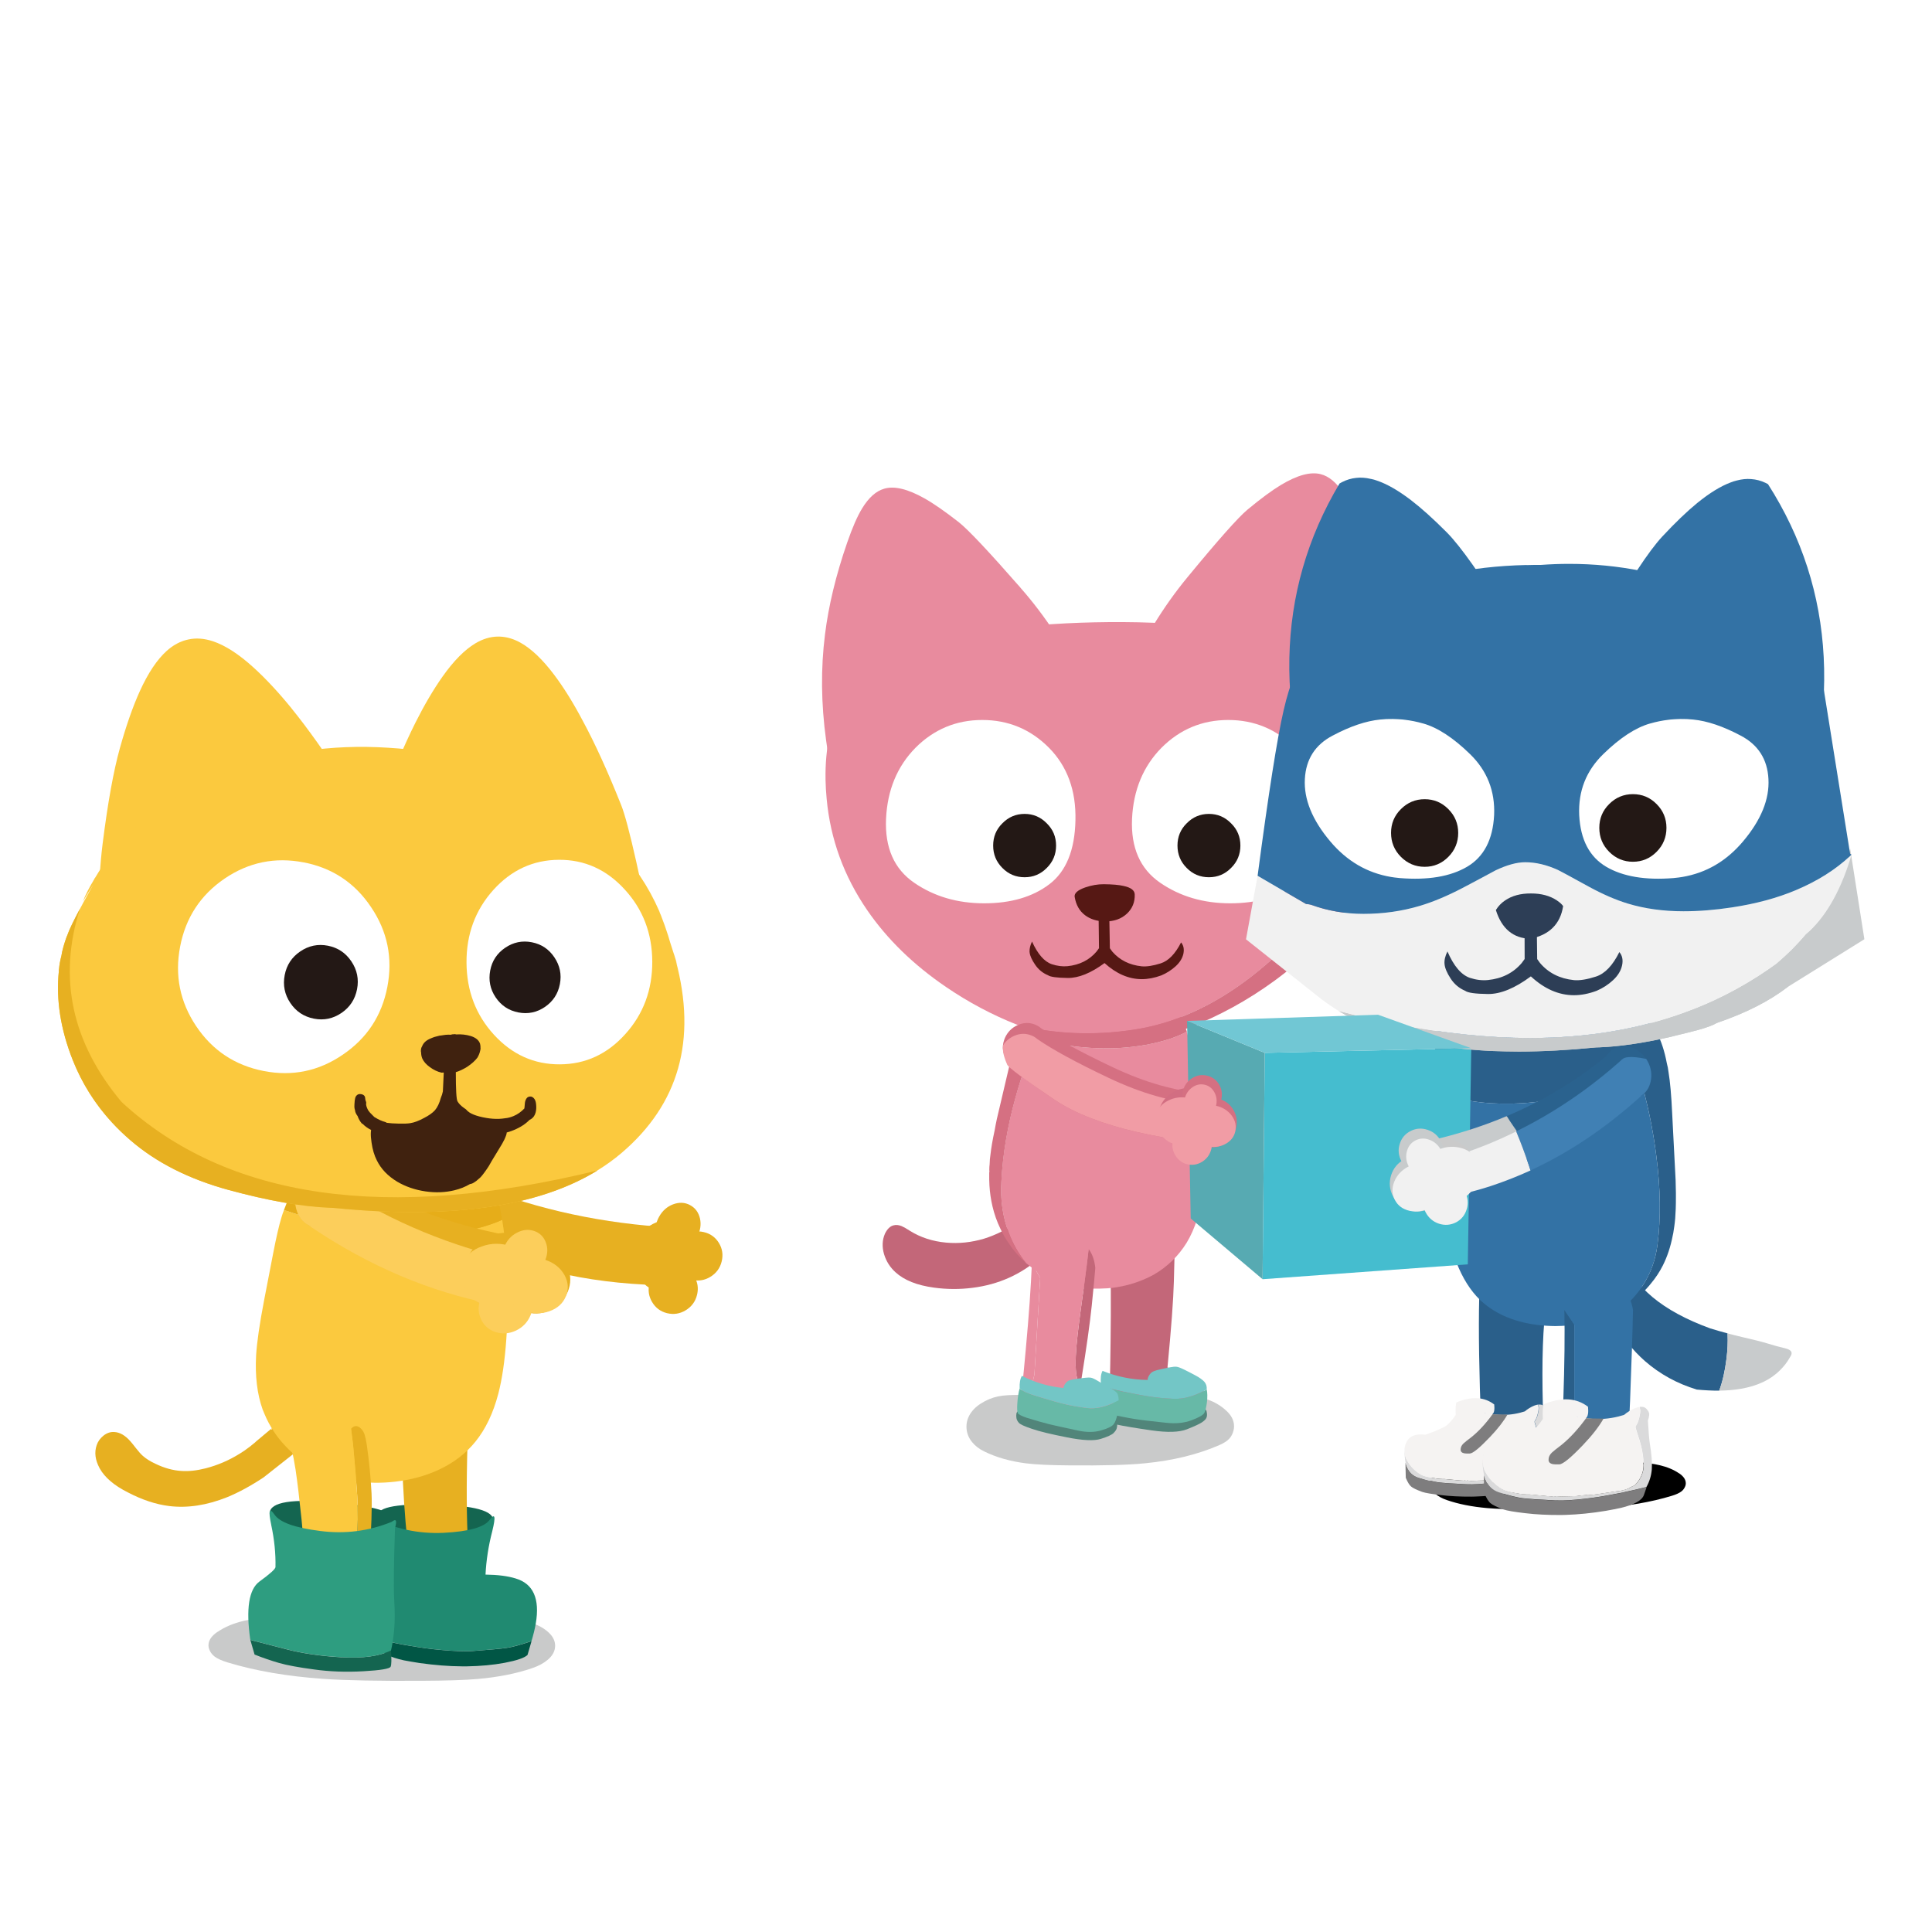 <svg fill="none" height="200" viewBox="0 0 200 200" width="200" xmlns="http://www.w3.org/2000/svg" xmlns:xlink="http://www.w3.org/1999/xlink"><clipPath id="a"><path d="m6 49h187v125h-187z"/></clipPath><path d="m0 0h200v200h-200z" fill="#fff"/><g clip-path="url(#a)"><path d="m127.015 146.099c.443.43.685.891.724 1.384.027.263-.008.53-.104.794-.085.248-.208.461-.37.643-.223.248-.573.473-1.054.682-2.221.965-4.777 1.593-7.672 1.876-1.762.178-4.376.248-7.836.217-1.971-.012-3.465-.082-4.477-.209-1.651-.21-3.102-.62-4.353-1.241-.512-.251-.928-.569-1.24-.957-.396-.48-.588-1.019-.585-1.619.004-.512.162-.985.466-1.423.25-.36.578-.67.982-.926.585-.38 1.197-.635 1.836-.767.304-.062.65-.105 1.039-.124.192-.012.543-.023 1.047-.027 1.905-.012 4.769-.109 8.595-.283 3.41-.093 6.27-.008 8.579.256.947.112 1.717.267 2.306.465.835.279 1.54.697 2.113 1.259z" fill="#c9caca"/><path d="m118.366 126.34v.007c-1.932.066-3.083 1.055-3.46 2.969.092 2.573.112 5.751.061 9.529-.015 1.503-.046 3.104-.084 4.805v.085.171c.027 1.015.1 1.84.231 2.476.131.624.739.961 1.82 1.019 1.086.058 2.452.097 4.111.109 1.648.007 2.675-.287 3.091-.88.104-.136.189-.291.258-.469.173-.422.254-.926.246-1.511 0-.175-.015-.353-.034-.535-.108-1.089-.732-1.79-1.871-2.1-.435-.117-1.059-.268-1.878-.45.392-4.053.612-7.025.662-8.917.046-1.883.073-2.871.077-2.964-.355-2.286-1.428-3.402-3.226-3.348z" fill="#c36779"/><path d="m113.982 145.824c.069-.039.2-.078.401-.116.519.228 1.089.406 1.709.538.746.155 1.851.31 3.314.461.873.086 1.782.035 2.725-.147.947-.182 1.605-.36 1.986-.531.377-.178.62-.201.72-.077.054.058.088.178.104.364.023.182 0 .345-.066.48-.058.132-.212.283-.462.45-.242.163-.762.403-1.555.717-.789.306-2.005.345-3.649.108-1.643-.236-2.871-.441-3.679-.616-.809-.178-1.294-.314-1.452-.411-.15-.104-.246-.24-.288-.403-.043-.162-.054-.337-.035-.519.046-.135.123-.236.227-.294z" fill="#51857a"/><path d="m116.303 144.069c1.332.275 2.321.453 2.972.538.643.093 1.401.155 2.267.198 1.039.031 2.167-.291 3.379-.969.074.345.081.783.024 1.302-.066.515-.151.887-.262 1.108-.112.229-.551.485-1.324.775-.774.291-1.655.376-2.645.264-.997-.105-1.674-.182-2.036-.225-.824-.097-1.609-.221-2.355-.372-.732-.143-1.19-.24-1.378-.283-.589-.151-.916-.287-.99-.411-.088-.162-.13-.534-.127-1.116 0-.608.05-1.135.15-1.577.224.237 1.001.492 2.329.775z" fill="#67b9a7"/><path d="m118.967 142.363c.119-.197.273-.333.462-.41.185-.078.45-.155.797-.225.338-.074.642-.136.908-.186.266-.051.481-.074.647-.058.161.011.431.116.816.302.385.19.777.391 1.177.608.405.217.705.434.901.648.189.22.273.484.243.794-1.213.678-2.341 1.004-3.38.969-.866-.039-1.624-.105-2.267-.198-.65-.085-1.64-.263-2.971-.539-1.332-.282-2.106-.538-2.329-.775-.062-.608-.008-1.069.165-1.383 1.49.608 3.049.922 4.673.942-.015-.132.035-.295.158-.489z" fill="#73c6c6"/><path d="m93.37 126.944c.181.074.458.233.835.477 1.089.678 2.333 1.085 3.73 1.213 1.324.12 2.637-.02 3.946-.411 1.212-.38 2.39-.969 3.537-1.767.843-.597 1.64-1.29 2.394-2.073l1.763.879c.396.198.639.403.731.609.112.267.054.628-.177 1.073-.589 1.171-1.378 2.221-2.375 3.147-.97.903-2.07 1.627-3.294 2.178-1.182.531-2.448.879-3.803 1.046-1.301.167-2.622.163-3.961-.019-1.763-.237-3.095-.768-3.999-1.597-.562-.511-.955-1.131-1.178-1.86-.223-.767-.193-1.476.092-2.131.242-.492.539-.779.889-.861.262-.073.55-.042.874.093z" fill="#c36779"/><path d="m107.235 107.612c-.851 1.957-1.555 3.956-2.113 6.002-.828 2.945-1.317 5.832-1.463 8.657-.123 1.918.135 3.709.778 5.375.419 1.116 1.008 2.147 1.77 3.096.358.303.739.593 1.151.872 1.097.725 2.321 1.233 3.664 1.523.693.14 1.405.225 2.133.264.496.007 1.016-.008 1.555-.039.096-.019.196-.027.3-.023 1.609-.19 3.079-.651 4.419-1.38 1.424-.829 2.559-1.934 3.41-3.305.881-1.454 1.451-3.271 1.709-5.441.123-1.104.169-2.368.139-3.786 0-.171-.004-.345-.016-.523-.015-.454-.034-.919-.065-1.395-.027-.38-.046-.737-.066-1.066-.034-.244-.057-.477-.061-.697-.093-.872-.185-1.698-.277-2.477-.308-2.263-.755-4.417-1.344-6.463-.485.252-1.058.496-1.724.728-1.586.519-3.345.837-5.281.957-2.629.144-5.5-.147-8.618-.875z" fill="#e88b9e"/><path d="m109.44 101.562c-1.332.361-2.236.919-2.717 1.671-.501.74-.909 1.701-1.224 2.89-.331 1.202-.574 2.194-.735 2.973-.162.732-.27 1.205-.32 1.422l-.939 3.995c-.231.915-.412 1.756-.543 2.519-.212.969-.354 1.802-.431 2.503-.05.314-.077.644-.085.992-.023.175-.034.365-.034.57 0 .062 0 .139.011.232-.019.031-.027.074-.019.136v.643c0 .206.008.411.023.609.046.748.15 1.468.312 2.154.185.802.462 1.581.827 2.337.239.523.528 1.027.867 1.511.242.365.511.713.804 1.054.296.337.624.663.978.973-.762-.949-1.355-1.98-1.771-3.096-.643-1.667-.901-3.457-.777-5.375.146-2.825.635-5.712 1.462-8.657.558-2.046 1.263-4.046 2.113-6.003 3.118.729 5.993 1.023 8.618.876 1.937-.12 3.696-.438 5.281-.957.666-.233 1.244-.477 1.725-.729-.258-.813-.535-1.596-.832-2.348-.481-1.17-.931-1.996-1.343-2.48-.381-.453-1.324-.767-2.825-.934-1.063-.128-2.21-.174-3.441-.132-.62.012-1.201.047-1.744.105-.127.008-.25.019-.369.031-1.082.101-2.037.271-2.86.512z" fill="#d57082"/><path d="m105.657 60.858c-3.299-3.771-5.439-6.041-6.417-6.812-1.436-1.12-2.614-1.938-3.541-2.457-1.728-.973-3.118-1.306-4.161-1-.855.244-1.621.93-2.302 2.058-.493.806-1.001 1.98-1.536 3.522-1.166 3.368-1.932 6.545-2.298 9.521-.443 3.515-.404 7.154.112 10.916.181 1.341.412 2.716.689 4.123.781 1.531 2.556 2.379 5.316 2.542 2.76.155 5.05.108 6.863-.147 1.817-.248 3.714-.608 5.696-1.085 1.975-.488 4.107-1.589 6.398-3.294 2.282-1.72 3.279-3.658 2.987-5.809-1.575-3.003-2.98-5.445-4.211-7.328-1.117-1.709-2.318-3.294-3.603-4.751z" fill="#e88b9e"/><path d="m122.912 59.773c3.187-3.871 5.258-6.204 6.212-7.002 1.401-1.163 2.556-2.015 3.465-2.561 1.701-1.023 3.075-1.399 4.13-1.124.862.217 1.647.88 2.363 1.988.516.791 1.062 1.949 1.64 3.476 1.262 3.333 2.124 6.483 2.582 9.448.547 3.499.62 7.138.212 10.912-.142 1.349-.331 2.728-.57 4.143-.735 1.554-2.482 2.453-5.238 2.701-2.756.24-5.042.26-6.867.062-1.824-.194-3.734-.496-5.727-.914-1.986-.43-4.153-1.465-6.49-3.1-2.332-1.651-3.387-3.557-3.16-5.716 1.486-3.05 2.814-5.534 3.992-7.452 1.066-1.74 2.217-3.36 3.456-4.859z" fill="#e88b9e"/><path d="m143.432 76.339c-.763-4.216-2.953-7.061-6.563-8.529-5.474-2.228-12.321-3.368-20.547-3.41-8.233-.046-15.484.783-21.755 2.492-3.206.876-5.589 2.631-7.148 5.266-1.37 2.302-2.021 5.162-1.959 8.579.012.628.05 1.283.116 1.961.385 4.158 1.778 7.994 4.188 11.509 2.071 3.015 4.796 5.669 8.179 7.971 2.313 1.578 4.761 2.88 7.344 3.903 3.857.976 7.879 1.151 12.067.519 4.192-.632 8.249-2.461 12.163-5.491 3.922-3.027 7.186-6.766 9.796-11.215 2.617-4.453 3.992-8.967 4.119-13.547z" fill="#e88b9e"/><path d="m143.501 83.682c.135-1.124.219-2.186.242-3.185.027-1.507-.077-2.895-.311-4.158-.131 4.58-1.502 9.099-4.119 13.547-2.61 4.449-5.874 8.188-9.796 11.215-3.914 3.03-7.971 4.859-12.163 5.491-4.184.632-8.206.457-12.067-.519.651.259 1.309.503 1.979.724 2.986 1 5.561 1.473 7.721 1.423 1.039-.024 2.14-.155 3.302-.392 1.478-.298 3.056-.775 4.735-1.422 3.16-1.221 6.143-2.856 8.941-4.902 3.118-2.286 5.647-4.848 7.594-7.677 2.214-3.216 3.53-6.599 3.946-10.149z" fill="#d57082"/><path d="m134.047 77.401c-1.905-1.91-4.203-2.868-6.897-2.868-2.691 0-4.992.957-6.905 2.868-1.898 1.926-2.918 4.383-3.057 7.363-.13 2.984.836 5.185 2.903 6.611 2.067 1.426 4.488 2.135 7.259 2.135 2.764 0 5.015-.659 6.751-1.98 1.732-1.321 2.629-3.526 2.695-6.611.073-3.085-.843-5.592-2.749-7.518z" fill="#fff"/><path d="m108.582 77.401c-1.905-1.91-4.203-2.868-6.898-2.868-2.69 0-4.992.957-6.905 2.868-1.898 1.926-2.918 4.383-3.056 7.363-.131 2.984.835 5.185 2.902 6.611 2.067 1.426 4.488 2.135 7.259 2.135 2.764 0 5.016-.659 6.752-1.98 1.732-1.321 2.629-3.526 2.694-6.611.073-3.085-.843-5.592-2.748-7.518z" fill="#fff"/><path d="m127.439 85.228c-.632-.647-1.394-.973-2.291-.973-.896 0-1.67.326-2.301.973-.639.628-.955 1.395-.955 2.306 0 .911.32 1.682.955 2.317.631.643 1.397.961 2.301.961.905 0 1.659-.322 2.291-.961.642-.635.966-1.407.966-2.317 0-.911-.324-1.678-.966-2.306z" fill="#231815"/><path d="m108.359 85.228c-.632-.647-1.394-.973-2.291-.973-.896 0-1.67.326-2.301.973-.639.628-.955 1.395-.955 2.306 0 .911.319 1.682.955 2.317.631.643 1.397.961 2.301.961.905 0 1.659-.322 2.291-.961.642-.635.966-1.407.966-2.317 0-.911-.324-1.678-.966-2.306z" fill="#231815"/><path d="m114.814 94.285c0-.248-.039-.411-.108-.484-.143-.391-.285-.589-.427-.585-.147 0-.301.194-.455.585-.034.074-.069.349-.1.822l.043 3.534c-.093.132-.181.248-.258.353-.751.88-1.755 1.383-3.014 1.511-.512.047-1.051-.023-1.609-.205-.778-.264-1.459-1.046-2.052-2.348-.177.368-.261.709-.257 1.027 0 .035 0 .074.011.116.042.341.231.759.57 1.256.335.496.777.86 1.328 1.089.238.174.916.267 2.036.283 1.128.015 2.398-.496 3.818-1.542 1.213 1.1 2.491 1.658 3.842 1.666.65 0 1.327-.128 2.032-.388.543-.228 1.031-.538 1.474-.934.439-.399.708-.833.816-1.305.027-.132.039-.26.042-.376 0-.314-.092-.581-.281-.802-.604 1.19-1.308 1.914-2.109 2.17-.797.252-1.451.352-1.963.306-1.266-.132-2.279-.64-3.041-1.515-.084-.108-.169-.225-.258-.356l-.069-3.871z" fill="#561814"/><path d="m111.249 92.859c-.065-.384.301-.713 1.09-.992.673-.229 1.312-.337 1.917-.333.893.008 1.585.066 2.07.182.743.159 1.124.45 1.14.864.03.798-.239 1.469-.809 2.003-.581.542-1.339.81-2.274.802-.832-.015-1.521-.233-2.067-.647-.574-.438-.928-1.062-1.063-1.879z" fill="#561814"/><path d="m113.605 147.568c-.219.046-.654.073-1.305.085-.658.023-1.17.019-1.536-.008-1.562-.116-2.575-.287-3.037-.511-.785-.384-1.143-1.151-1.077-2.302.011-.159.019-.302.027-.423.027-.282.046-.465.057-.554.016-.12.131-.643.347-1.557l.6-10.006-.862-1.523c-.096 2.43-.308 5.421-.635 8.971-.127 1.414-.273 2.922-.439 4.522l-.011.082c0 .054-.008.108-.012.158-.05.958-.035 1.74.046 2.349.081.6.651.969 1.709 1.108 1.059.14 2.402.283 4.03.422 1.617.136 2.648-.058 3.099-.581.111-.12.208-.263.292-.422-.05.008-.1.019-.146.035-.281.054-.662.112-1.147.166z" fill="#e88b9e"/><path d="m113.64 143.364c-.024-.008-.043-.02-.066-.027-.419-.144-.962-.334-1.628-.566.52-3.201.878-5.743 1.074-7.634.192-1.887.312-3.182.366-3.883-.085-.822-.32-1.465-.689-1.949-.978 8.754-2.883 16.105.943 14.055z" fill="#c36779"/><path d="m113.64 143.363c-3.823 2.05-1.921-5.301-.943-14.055-.501-.655-1.248-1.019-2.264-1.069-1.897-.085-3.102.755-3.614 2.53l.862 1.523-.6 10.006c-.216.918-.331 1.437-.347 1.558-.011.085-.03.271-.057.554-.004.124-.016.263-.027.422-.066 1.151.292 1.918 1.077 2.302.466.225 1.478.395 3.037.511.366.028.878.031 1.536.008.651-.011 1.086-.039 1.305-.085.485-.054.866-.112 1.147-.167.046-.015.096-.027.146-.035.2-.383.316-.848.351-1.402.011-.163.011-.334.007-.508-.023-1.011-.566-1.709-1.616-2.096z" fill="#e88b9e"/><path d="m110.433 148.792c1.652.33 2.826.384 3.53.159.708-.225 1.147-.426 1.32-.608.177-.186.285-.345.32-.481.042-.147.057-.306.05-.484 0-.175-.027-.295-.073-.353-.089-.128-.316-.12-.678.016-.366.131-.993.248-1.886.345-.893.1-1.747.073-2.556-.078-1.355-.26-2.379-.492-3.067-.701-.57-.175-1.09-.392-1.559-.648-.189.024-.316.047-.381.082-.104.046-.181.135-.231.263-.027.175-.027.341 0 .508.034.171.119.329.254.481.134.158.585.364 1.347.62.762.263 1.967.558 3.618.879z" fill="#51857a"/><path d="m112.531 145.754c-.804-.101-1.509-.221-2.113-.356-.601-.136-1.509-.388-2.733-.756-1.224-.364-1.932-.67-2.129-.922-.123.422-.2.922-.238 1.499-.043.555-.023.911.05 1.074.058.124.358.279.897.469.173.058.596.186 1.27.379.689.202 1.416.384 2.178.543.335.07.955.205 1.86.403.904.198 1.709.194 2.413-.012.704-.205 1.139-.422 1.305-.647.169-.228.3-.585.392-1.073.089-.492.131-.957.127-1.395-1.22.651-2.313.918-3.279.798z" fill="#67b9a7"/><path d="m111.48 142.731c-.323.043-.573.093-.75.152-.177.058-.331.174-.454.356-.124.178-.185.326-.178.446-1.516-.14-2.952-.562-4.307-1.256-.181.287-.261.717-.238 1.291.196.251.904.558 2.128.922 1.224.368 2.133.624 2.733.756.604.135 1.309.255 2.113.356.97.12 2.063-.147 3.28-.798-.004-.217-.039-.423-.104-.609-.058-.189-.32-.41-.778-.666-.462-.248-.866-.481-1.22-.694-.35-.213-.604-.337-.758-.364-.15-.027-.35-.023-.601.004-.25.027-.539.062-.87.104z" fill="#73c6c6"/><path d="m22.532 168.916c-.574.387-.889.806-.939 1.255-.035.24.012.481.135.721.108.225.266.418.477.585.289.225.747.43 1.366.62 2.879.876 6.189 1.442 9.938 1.701 2.286.159 5.67.225 10.154.198 2.552-.012 4.488-.074 5.801-.19 2.14-.19 4.019-.566 5.639-1.124.666-.228 1.201-.519 1.605-.868.512-.434.766-.926.758-1.468-.004-.465-.208-.896-.604-1.287-.323-.326-.747-.608-1.27-.841-.758-.345-1.551-.577-2.379-.697-.393-.059-.843-.093-1.347-.113-.25-.011-.701-.019-1.355-.027-2.467-.012-6.178-.097-11.132-.256-4.419-.085-8.125-.007-11.116.233-1.228.104-2.225.244-2.987.422-1.082.252-1.994.632-2.737 1.143z" fill="#c9caca"/><g fill="#e7b021"><path d="m68.282 126.987c-7.082-.527-13.695-2.081-19.838-4.662l-1.328 5.321c5.593 3.181 12.148 4.96 19.669 5.336 1.851-1.864 2.352-3.864 1.494-5.999z"/><path d="m48.605 122.329c-.627-.147-1.228-.012-1.805.403-.574.415-.947.984-1.128 1.709s-.116 1.403.196 2.038c.312.647.781 1.054 1.401 1.221.635.174 1.247.054 1.836-.357.589-.41.978-.988 1.166-1.736.185-.747.116-1.445-.212-2.084-.327-.644-.812-1.043-1.451-1.19z"/><path d="m67.266 126.882c-.874.543-1.436 1.31-1.682 2.306-.246.988-.112 1.93.404 2.825.512.895 1.255 1.477 2.225 1.74.993.267 1.94.136 2.845-.399.897-.55 1.474-1.333 1.728-2.348.254-1.016.119-2.008-.416-2.911-.55-.887-1.324-1.449-2.325-1.689-.982-.229-1.905-.07-2.775.476z"/><path d="m71.419 124.743c-.539-.283-1.124-.306-1.755-.066-.616.237-1.093.663-1.436 1.279-.343.616-.443 1.244-.308 1.88.135.651.47 1.127 1.001 1.43.543.294 1.128.325 1.759.093.631-.237 1.124-.667 1.47-1.295.35-.639.454-1.279.312-1.926-.15-.647-.5-1.112-1.047-1.395z"/><path d="m69.775 129.44c-.131.527-.104 1.027.088 1.5-.527-.035-1.028.097-1.501.395-.589.368-.97.887-1.135 1.562-.166.67-.073 1.298.277 1.887.354.6.866.984 1.544 1.155.685.166 1.328.069 1.936-.299.608-.372 1.001-.899 1.17-1.589.131-.527.104-1.026-.081-1.499.512.031.997-.089 1.463-.372.608-.372 1.001-.899 1.17-1.589.173-.69.073-1.337-.292-1.93s-.897-.969-1.586-1.12c-.677-.155-1.316-.042-1.913.33-.589.368-.97.887-1.135 1.561z"/><path d="m11.843 148.242c-.396-.031-.774.093-1.132.376-.335.267-.57.593-.701.976-.258.752-.158 1.542.292 2.376.008.007.015.023.023.046.527.942 1.501 1.767 2.918 2.48 1.486.775 2.914 1.244 4.284 1.411 1.89.228 3.888-.078 5.989-.919 1.166-.476 2.425-1.158 3.768-2.046.065-.042 1.089-.852 3.071-2.422l-1.659-2.949c-.839.62-.866.582-.081-.116-1.074.899-1.767 1.48-2.079 1.74-.054.047-.104.093-.15.14-.35.298-.716.581-1.097.844-.162.109-.323.213-.477.306-1.105.69-2.279 1.194-3.526 1.516-.928.236-1.767.325-2.521.271-.87-.054-1.763-.302-2.671-.74-.554-.26-.989-.531-1.309-.822-.189-.163-.412-.414-.677-.752-.312-.399-.512-.651-.608-.751-.535-.613-1.089-.934-1.659-.965z"/></g><path d="m39.171 157.081.589 3.654 9.715.089 1.582-3.406c.066-1.023-1.978-1.581-6.131-1.67-4.184-.097-6.105.349-5.754 1.333z" fill="#146550"/><path d="m48.621 143.483c-3.814-.53-6.174 1.136-7.086 5.007.162 6.909.593 12.025 1.286 15.346h6.174c-.092-.132-.169-.291-.235-.469-.077-.26-.131-.605-.162-1.035-.227-2.883-.316-6.134-.269-9.754.023-2.084.119-5.115.292-9.095z" fill="#e7b021"/><path d="m54.61 171.315.412-1.411v-.012c-1.101.372-1.948.605-2.537.694-.581.089-1.767.198-3.56.329-.227.016-.466.024-.724.024-.893 0-2.013-.074-3.356-.217-.5-.059-1.008-.124-1.532-.206-.531-.081-1.07-.17-1.617-.267-.862-.163-1.755-.349-2.679-.558-.065-.074.031.217.289.876.235.565 1.074 1.003 2.521 1.313.235.039.477.086.735.132.296.05.597.097.893.147 1.563.217 3.025.334 4.392.341h.47c1.44-.023 2.744-.147 3.911-.364 1.278-.244 2.071-.515 2.379-.814z" fill="#015645"/><path d="m55.018 169.892c.2-.662.35-1.275.447-1.837.435-2.561-.262-4.111-2.09-4.654-.812-.251-1.851-.383-3.114-.399.073-1.472.304-2.976.701-4.506.377-1.531.281-1.911-.289-1.144-.562.752-2.148 1.194-4.757 1.326-2.598.12-5.069-.411-7.41-1.593-.339-.585-.443-.512-.316.217.393 3.906.512 6.448.35 7.63-.169 1.209-.219 2.155-.158 2.844.073.69.281 1.326.627 1.907.924.209 1.817.395 2.679.558.547.097 1.085.186 1.617.267.523.082 1.035.152 1.532.206 1.343.147 2.463.217 3.356.217.258 0 .5-.008.724-.023 1.794-.128 2.983-.241 3.56-.33.589-.089 1.432-.321 2.537-.693z" fill="#208a71"/><path d="m51.977 126.277c-.612.283-1.339.539-2.182.776-1.986.55-4.192.821-6.617.821-3.553 0-7.571-.686-12.055-2.058-.597-.178-1.174-.364-1.724-.554-.1.252-.193.516-.273.798-.239.783-.516 1.981-.831 3.597l-.951 4.925c-.473 2.468-.751 4.375-.831 5.723-.116 2.132.104 3.992.666 5.581.008.015.015.035.023.058.008.015.015.035.023.058.05.132.104.267.166.399.254.612.57 1.197.939 1.763.32.492.689.965 1.105 1.411.304.337.627.651.962.941.735.636 1.544 1.171 2.425 1.609 1.216.604 2.537 1.007 3.965 1.209 1.332.197 2.714.213 4.138.046 1.651-.19 3.168-.608 4.542-1.255 1.52-.713 2.771-1.674 3.745-2.88 1.055-1.302 1.844-2.952 2.371-4.96.393-1.503.67-3.387.831-5.654.116-1.627.173-3.158.173-4.584 0-2.616-.2-5.208-.6-7.777z" fill="#fbc93e"/><path d="m47.716 118.194c-.685-.19-1.597-.306-2.74-.353-2.294-.1-4.188-.05-5.689.152-2.059.275-3.837.856-5.327 1.751-.839.5-1.59 1.097-2.259 1.787-.393.391-.754.813-1.082 1.267-.473.682-.881 1.503-1.224 2.468.554.19 1.128.372 1.724.554 4.484 1.372 8.503 2.058 12.055 2.058 2.425 0 4.63-.275 6.617-.822.843-.236 1.574-.492 2.182-.775-.196-1.228-.435-2.453-.72-3.665-.154-.659-.304-1.19-.458-1.597-.219-.574-.485-1.046-.797-1.422-.547-.659-1.305-1.124-2.283-1.399z" fill="#e6ad19"/><path d="m40.796 157.751-1.105 3.988-10.504-1.124-1.27-3.988c.058-1.147 2.336-1.507 6.836-1.085 4.53.419 6.547 1.155 6.043 2.209z" fill="#146550"/><path d="m37.451 147.971c-.031-.035-.065-.07-.104-.105-.108-.108-.223-.178-.339-.213-.085-.031-.173-.035-.27-.012-.139.039-.262.117-.362.237-.008.015-.019.027-.035.035.011.089.023.182.035.271.058.418.112.845.162 1.283.023.197.042.399.058.612.146 1.488.277 3.088.385 4.793.046.729.066 1.535.058 2.422-.023 1.942-.185 4.275-.477 6.991l1.424.105c.25-2.93.404-5.298.466-7.1.038-1.112.042-2.011.011-2.689-.092-1.755-.262-3.445-.5-5.076 0-.024-.004-.043-.011-.058-.069-.415-.139-.737-.212-.965-.065-.202-.166-.38-.292-.527z" fill="#e7b021"/><path d="m31.03 149.416h-1.005c.038.062.077.136.104.213.012.027.023.054.035.082-.023.007-.038.015-.046.023.015.054.031.108.046.163.154.643.3 1.383.431 2.22.196 1.318.4 3.038.62 5.169.177 1.81.366 3.918.562 6.321l4.784.67c.296-2.716.454-5.049.477-6.991.008-.883-.011-1.693-.058-2.421-.108-1.709-.239-3.306-.385-4.794-.015-.213-.035-.415-.058-.612-.05-.438-.104-.864-.162-1.283-.012-.089-.023-.178-.035-.271-.062.081-.108.186-.139.306l-5.169 1.197z" fill="#fbc93e"/><path d="m35.372 171.559c2.179.128 3.876-.105 5.1-.694.069.891.058 1.446-.031 1.666-.089.217-1.032.376-2.821.477-1.798.101-3.499.039-5.104-.186-1.605-.213-2.814-.438-3.622-.67-.816-.237-1.667-.527-2.54-.872l-.443-1.523c.15.046.289.089.419.12.585.143 1.694.43 3.318.856 1.628.427 3.537.706 5.728.834z" fill="#146550"/><path d="m28.082 157.876c-.323-1.512-.208-1.868.343-1.074.543.795 2.109 1.353 4.704 1.682 2.583.337 5.061.019 7.429-.949.447-.353.558-.144.335.631-.131 3.759-.158 6.239-.085 7.44.077 1.213.073 2.264-.008 3.151-.088.891-.196 1.593-.327 2.104-1.22.593-2.921.822-5.1.694-2.19-.128-4.095-.407-5.728-.833-1.628-.427-2.733-.709-3.318-.857-.131-.031-.269-.073-.419-.12-.458-3.212-.142-5.22.947-6.022 1.093-.794 1.647-1.294 1.663-1.496.031-1.395-.116-2.844-.439-4.355z" fill="#2e9d80"/><path d="m32.243 126.967c.154.058.308.105.462.136l18.526 6.967 1.236-6.204c-6.058-1.162-11.574-3.251-16.536-6.266-.289-.364-.67-.624-1.135-.786-.739-.248-1.494-.163-2.267.259-.766.419-1.324 1.046-1.667 1.876-.343.829-.381 1.639-.115 2.422.269.794.766 1.325 1.497 1.596z" fill="#e7b021"/><path d="m34.041 122.294-1.936 4.662c6.085 4.107 12.398 6.789 18.938 8.052l.966-4.82c-6.413-1.558-12.406-4.186-17.968-7.894z" fill="#fcce5b"/><path d="m58.759 133.764c.369-.887.369-1.748 0-2.585-.381-.829-1.008-1.395-1.886-1.689-.858-.291-1.717-.237-2.579.163-.858.391-1.463 1.015-1.817 1.867-.346.837-.346 1.674 0 2.508.35.829.947 1.402 1.794 1.724.866.326 1.74.291 2.625-.097.881-.399 1.501-1.031 1.859-1.895z" fill="#e7b021"/><path d="m55.973 133.001c.443-1.07.443-2.112-.004-3.124-.462-.999-1.224-1.677-2.279-2.042-1.035-.349-2.075-.283-3.11.198-1.039.477-1.771 1.228-2.198 2.255-.427 1.027-.42 2.027.004 3.034.42 1.004 1.143 1.698 2.163 2.081 1.043.392 2.102.357 3.172-.108 1.066-.481 1.817-1.248 2.252-2.294z" fill="#e7b021"/><path d="m52.143 129.994c.285.682.778 1.147 1.482 1.399.716.244 1.432.205 2.152-.124.72-.338 1.228-.868 1.528-1.589.3-.721.3-1.426 0-2.097-.304-.678-.812-1.131-1.532-1.364-.708-.232-1.42-.178-2.128.159-.701.33-1.197.849-1.49 1.558s-.296 1.391-.008 2.054z" fill="#e7b021"/><g fill="#fcce5b"><path d="m49.756 136.477c.285.682.777 1.147 1.482 1.398.716.245 1.432.206 2.152-.124.72-.337 1.228-.868 1.528-1.588.3-.725.3-1.426 0-2.097-.304-.678-.812-1.131-1.532-1.364-.708-.232-1.42-.178-2.128.159-.701.329-1.197.849-1.49 1.558-.293.705-.296 1.391-.008 2.054z"/><path d="m55.488 133.508c.366-.879.296-1.755-.208-2.635-.516-.868-1.301-1.484-2.356-1.852-1.035-.353-2.044-.357-3.025 0-.985.341-1.651.934-2.002 1.778-.346.834-.281 1.686.2 2.558.473.872 1.224 1.5 2.248 1.88 1.047.387 2.079.414 3.095.077 1.008-.345 1.694-.946 2.051-1.806z"/><path d="m58.578 134.202c.308-.744.258-1.484-.15-2.224-.42-.733-1.07-1.252-1.944-1.547-.858-.29-1.698-.286-2.517.016-.816.298-1.374.802-1.671 1.515-.292.705-.242 1.426.146 2.162.393.729 1.012 1.256 1.855 1.578.866.317 1.724.333 2.567.042.839-.298 1.409-.81 1.709-1.538z"/><path d="m55.122 131.904c.608-.318 1.047-.798 1.316-1.445.27-.652.289-1.275.058-1.864-.231-.593-.643-.985-1.232-1.175-.581-.186-1.17-.12-1.771.198-.585.31-1.008.783-1.274 1.422-.262.632-.285 1.236-.073 1.825.219.597.616 1 1.189 1.206.585.197 1.182.143 1.786-.163z"/><path d="m32.228 126.967c.739.283 1.505.221 2.298-.19.785-.414 1.355-1.046 1.709-1.902.254-.613-.431-1.395-2.052-2.349-.181-.596-1.243-.569-3.175.086-.058.108-.116.22-.162.337-.343.829-.381 1.639-.115 2.422.269.794.766 1.325 1.497 1.596z"/></g><path d="m30.172 73.316c-1.351-1.659-2.66-3.065-3.922-4.212-1.532-1.391-2.937-2.302-4.219-2.724-.893-.294-1.74-.356-2.533-.182-.62.128-1.209.395-1.771.802-.158.112-.312.24-.466.376-1.005.907-1.936 2.298-2.791 4.185-.712 1.569-1.401 3.53-2.059 5.883s-1.255 5.662-1.79 9.92-.604 10.451-.208 18.569l1.798-1.371 27.244-17.392c-1.332-2.232-2.552-4.216-3.668-5.956-2.059-3.185-3.93-5.817-5.616-7.894z" fill="#fbc93e"/><path d="m42.986 74.847c.928-1.848 1.867-3.445 2.814-4.79 1.151-1.631 2.286-2.782 3.403-3.453.781-.465 1.563-.701 2.344-.705.608-.008 1.22.12 1.832.384.169.074.343.159.516.256 1.135.639 2.302 1.755 3.495 3.348.997 1.325 1.978 2.91 2.948 4.751 1.251 2.309 2.571 5.208 3.961 8.692.739 1.825 2.09 7.843 4.053 18.05l-3.895-1.666-27.328-9.878c.789-2.379 1.528-4.507 2.213-6.378 1.274-3.433 2.49-6.301 3.645-8.611z" fill="#fbc93e"/><path d="m56.327 81.95c-4.865-2.678-10.246-4.193-16.143-4.545-5.935-.38-11.501.453-16.701 2.507-.843.326-1.651.678-2.425 1.058-3.884 1.864-7.009 4.282-9.376 7.254-.127.147-.25.298-.362.453-.531.69-1.016 1.411-1.455 2.159-.062.066-.104.14-.135.225-.035.043-.062.089-.081.136-.404.666-.754 1.356-1.051 2.062-.1.198.254-.372 1.07-1.709-1.532 2.724-2.421 4.456-2.675 5.2-.085.19-.158.388-.223.597-.081.236-.154.477-.219.713-.085.291-.15.589-.196.891-.119.446-.204.899-.246 1.36-.012.039-.019.078-.019.117 0 .023 0 .05.004.081-.308 2.961.173 6.041 1.44 9.235 1.266 3.189 3.245 5.944 5.939 8.269 2.683 2.325 6.085 4.05 10.204 5.173 4.111 1.116 7.598 1.729 10.454 1.837.1 0 .204.004.304.012l.162.011c13.757 1.364 23.664-.527 29.73-5.677 5.951-5.064 7.829-11.706 5.631-19.926l.185.508c-.088-.271-.169-.527-.246-.763-.023-.077-.042-.151-.066-.229-.031-.089-.065-.182-.096-.279-.316-.969-.504-1.569-.562-1.802-.227-.709-.477-1.422-.758-2.135-.073-.155-.131-.294-.166-.415-2.217-5.1-6.189-9.231-11.917-12.393z" fill="#fbc93e"/><path d="m8.263 94.095c-.685 1.294-1.109 2.182-1.27 2.658-.085.19-.158.388-.223.597-.081.236-.154.477-.219.713-.085.291-.15.589-.196.891-.119.446-.204.899-.246 1.36-.012.039-.019.078-.019.117 0 .023 0 .05.004.081-.308 2.961.173 6.041 1.44 9.234.955 2.399 2.309 4.554 4.065 6.46.581.632 1.205 1.232 1.875 1.81 2.683 2.325 6.085 4.049 10.204 5.173 4.111 1.116 7.598 1.728 10.454 1.837.1 0 .204.004.304.012l.162.011c12.017 1.194 21.101-.101 27.252-3.879-21.913 5.332-38.333 2.969-49.264-7.091-5.15-6.15-6.59-12.811-4.319-19.984z" fill="#e7b021"/><path d="m49.741 108.537c.008-.189-.008-.352-.046-.492-.123-.368-.447-.635-.97-.798-.466-.14-.97-.198-1.505-.163-.085-.031-.15-.039-.2-.023-.139 0-.266.019-.373.058-.162-.015-.3-.015-.408 0h-.058c-.046.008-.077.012-.092.012-.062.015-.119.023-.173.023-.1.008-.204.023-.304.046-.031-.007-.054-.003-.069.012-.031-.008-.062-.004-.092.012-.296.062-.574.147-.828.259-.481.19-.789.461-.924.822-.092.139-.135.318-.127.527 0 .039.008.081.023.128 0 .221.042.43.127.635.146.314.404.605.77.868.389.291.793.481 1.212.578l.235-.012-.092 1.949c-.046.229-.116.45-.212.671-.146.55-.35.976-.608 1.282-.258.283-.639.554-1.143.81-.535.291-1.005.465-1.401.527-.273.047-.685.062-1.236.047-.481-.008-.885-.035-1.212-.082-.023-.015-.046-.031-.069-.046-.038-.023-.15-.062-.339-.116-.139-.047-.323-.128-.55-.248l-.327-.19-.189-.19c-.204-.19-.354-.361-.454-.516-.069-.124-.127-.263-.173-.41l-.035-.175c0-.046.004-.116.012-.213-.008-.054-.035-.135-.081-.248-.015-.07-.031-.178-.046-.329-.061-.155-.192-.252-.385-.283-.204-.039-.362.004-.477.128-.077.07-.131.174-.162.318-.031.108-.054.317-.069.623-.015.19-.008.345.023.469.008.031.019.062.035.093.008.198.096.407.27.636.1.291.25.55.443.775.023.008.046.015.069.023.266.268.562.477.885.636-.008.031-.012.066-.012.104-.031.275-.023.578.023.903.008.093.019.194.035.295.1.72.285 1.341.55 1.856.435.883 1.135 1.616 2.102 2.197.87.515 1.855.853 2.952 1.012 1.043.147 2.032.108 2.964-.117.608-.147 1.147-.364 1.621-.647.085-.008.169-.031.258-.07.077-.031.215-.116.408-.259.235-.198.373-.318.419-.365.1-.1.239-.271.408-.503.196-.268.346-.485.454-.659l.316-.554c.046-.078.312-.512.793-1.306.204-.322.369-.616.5-.88.077-.163.139-.318.189-.457.038-.109.058-.205.058-.283l.443-.139c.762-.276 1.374-.636 1.832-1.082.031-.031.058-.058.081-.081.077-.039.139-.074.189-.105.212-.139.358-.356.443-.647.069-.252.088-.523.058-.821-.015-.237-.069-.427-.162-.578-.139-.205-.308-.294-.5-.271-.212.023-.358.159-.443.411-.046.108-.077.321-.092.635-.008.062-.015.124-.023.19-.335.353-.708.616-1.12.787-.296.124-.589.201-.874.225-.785.131-1.682.069-2.683-.19-.435-.117-.766-.252-.993-.399-.146-.093-.277-.21-.385-.341-.069-.047-.135-.093-.2-.14-.304-.213-.523-.438-.666-.682-.116-.205-.173-1.209-.173-3.019.366-.108.758-.294 1.178-.554.458-.306.808-.62 1.051-.941.139-.229.239-.469.293-.729.008-.077.023-.155.046-.236z" fill="#40220f"/><path d="m57.859 89.007c-2.663.012-4.931 1.058-6.798 3.131-1.859 2.077-2.783 4.577-2.768 7.502.015 2.926.962 5.417 2.841 7.475 1.886 2.058 4.161 3.081 6.824 3.065 2.656-.011 4.915-1.058 6.774-3.131 1.875-2.077 2.802-4.576 2.791-7.502-.012-2.926-.966-5.418-2.86-7.475-1.878-2.058-4.149-3.081-6.805-3.065z" fill="#fff"/><path d="m31.45 89.278c-2.971-.581-5.708-.019-8.206 1.678-2.49 1.701-4.022 4.042-4.596 7.026-.574 2.983-.023 5.731 1.659 8.246 1.686 2.515 4.019 4.061 6.99 4.642 2.964.578 5.693.016 8.183-1.686 2.506-1.697 4.045-4.037 4.619-7.021.574-2.984.015-5.735-1.682-8.25-1.678-2.515-4.003-4.061-6.967-4.638z" fill="#fff"/><path d="m31.081 98.493c-.874.593-1.409 1.407-1.609 2.445-.2 1.046-.008 2.007.581 2.887.589.88 1.401 1.418 2.437 1.624 1.035.205 1.986.004 2.86-.589.874-.593 1.409-1.415 1.613-2.461.2-1.035.004-1.992-.585-2.871-.589-.883-1.401-1.426-2.433-1.628-1.032-.202-1.99-.004-2.864.593z" fill="#231815"/><path d="m52.293 98.113c-.839.574-1.359 1.356-1.547 2.352-.189.996-.008 1.934.562 2.779.57.845 1.351 1.368 2.348 1.562.997.193 1.909.003 2.752-.566.839-.574 1.359-1.36 1.551-2.368.192-.996 0-1.918-.566-2.763-.566-.849-1.347-1.372-2.34-1.566-.993-.194-1.917-.004-2.756.57z" fill="#231815"/><path d="m173.812 152.509c.424.286.655.596.693.926.027.178-.008.356-.1.531-.081.166-.196.31-.354.43-.216.167-.55.318-1.009.457-2.124.647-4.565 1.066-7.332 1.256-1.686.12-4.184.166-7.49.147-1.883-.008-3.311-.054-4.281-.14-1.578-.139-2.963-.414-4.16-.829-.493-.17-.886-.383-1.182-.639-.377-.322-.566-.682-.562-1.085.004-.341.154-.659.446-.95.239-.24.551-.449.94-.62.558-.252 1.143-.426 1.755-.511.289-.043.62-.07.993-.082.185-.007.52-.015 1.001-.019 1.82-.008 4.557-.074 8.214-.19 3.26-.062 5.993-.008 8.198.171.905.077 1.64.178 2.202.31.797.186 1.47.465 2.021.841z" fill="#000"/><path d="m178.839 138.14c.035.782 0 1.631-.119 2.557-.154 1.24-.404 2.329-.747 3.263-.724.004-1.493-.035-2.317-.112-2.036-.617-3.83-1.601-5.377-2.953-2.575-2.279-4.18-5.27-4.808-8.979l2.548-1.937c1.055 3.216 4.061 5.727 9.026 7.537.616.19 1.213.36 1.79.515v.109z" fill="#2a5f8a"/><path d="m178.835 138.031c.516.14 1.016.264 1.497.376 1.267.291 2.175.519 2.726.694.554.174 1.135.333 1.743.476.231.055.404.128.512.217.181.148.2.341.062.578-.224.391-.408.674-.551.848-.011.02-.027.039-.046.055-.135.174-.304.364-.504.562-.982.996-2.34 1.639-4.076 1.933-.682.117-1.421.179-2.225.19.346-.934.597-2.023.747-3.263.115-.922.154-1.774.119-2.557 0-.035 0-.074 0-.109z" fill="#c8cbcc"/><path d="m153.127 134.35c.158-1.825 1.186-2.74 3.083-2.744 2.633.024 3.849 1.775 3.649 5.263-.25 2.96-.25 7.169 0 12.625l.008.081v.159c-.008.93-.069 1.686-.189 2.267-.119.574-.712.888-1.789.95-1.074.062-2.433.1-4.077.124-1.635.015-2.663-.248-3.09-.791-.101-.128-.189-.271-.262-.43-.231-.5-.312-1.124-.243-1.876.085-.999.693-1.647 1.821-1.937.431-.109.862-.221 1.297-.33-.219-5.556-.289-10.013-.208-13.361z" fill="#2a5f8a"/><path d="m148.343 112.905c.039-1.267.1-2.546.189-3.84.023-.271.042-.535.057-.795.081-.895.177-1.619.285-2.177.166-.806.397-1.485.693-2.035.547-.988 1.363-1.724 2.444-2.213.778-.344 1.832-.6 3.164-.767.762-.108 1.49-.19 2.179-.244.107-.008.215-.012.327-.019 1.617-.14 3.014-.144 4.192-.012 2.432.225 4.488.926 6.166 2.104.931.643 1.736 1.426 2.417 2.356.42.496.778 1.05 1.07 1.651.447.86.789 1.907 1.02 3.135.085.302.142.628.185.977.158.941.285 2.36.373 4.258l.273 5.305c.07 1.093.108 2.066.112 2.922v.388c0 .453-.004.876-.019 1.259-.012.349-.031.674-.054.973-.015.151-.031.302-.046.453-.031.26-.066.52-.112.783-.019.182-.054.364-.1.55-.219 1.143-.562 2.17-1.024 3.089-.335.662-.75 1.29-1.243 1.879-.32.399-.681.779-1.078 1.139-.288.264-.589.516-.9.752-.32.244-.655.473-1.001.686.804-.659 1.482-1.399 2.036-2.216.885-1.31 1.432-2.779 1.636-4.406.354-2.763.315-5.825-.123-9.184-.335-2.713-.92-5.523-1.759-8.425-4.523 1.752-8.538 2.74-12.04 2.968-1.528.097-2.987.07-4.377-.085-.877-.101-1.732-.244-2.563-.434-.897-.221-1.69-.48-2.375-.775z" fill="#2a5f8a"/><path d="m148.339 113.944c0-.345 0-.69.008-1.039.685.295 1.478.554 2.375.775.835.19 1.689.337 2.563.434 1.39.151 2.848.178 4.377.085 3.502-.228 7.517-1.216 12.039-2.968.84 2.902 1.425 5.712 1.759 8.424.439 3.36.482 6.422.124 9.185-.204 1.627-.747 3.1-1.636 4.406-.554.817-1.236 1.557-2.036 2.216-.358.217-.732.415-1.124.597-1.024.477-2.125.814-3.299 1.007-.581.101-1.185.167-1.813.19-.215.012-.435.02-.658.02-.285 0-.585-.016-.893-.031-1.336-.078-2.571-.318-3.707-.729-1.266-.461-2.34-1.12-3.229-1.972-.978-.954-1.775-2.221-2.394-3.798-.493-1.244-.936-2.867-1.328-4.867-.058-.349-.123-.69-.189-1.027-.196-1.163-.365-2.286-.504-3.367-.035-.279-.065-.558-.1-.834-.069-.674-.123-1.344-.173-2.011-.058-.856-.104-1.72-.135-2.592 0-.21-.004-.415-.012-.628-.011-.492-.019-.984-.019-1.48z" fill="#3372a5"/><path d="m151.946 130.886.358-22.375-21.378.48-.227 23.433 21.251-1.538z" fill="#45bdcf"/><path d="m155.96 115.548c.066.062.112.124.146.186.054.1.239.383.559.848.323.461.512.744.562.841.227.434.488 1.085.789 1.961.057.167.111.333.165.492l11.713-6.487-2.591-4.929c-3.356 2.953-7.136 5.317-11.343 7.088z" fill="#2a628e"/><path d="m156.106 115.733c-.03-.062-.08-.124-.146-.186-2.252.95-4.626 1.725-7.121 2.337-.142 2.678.832 4.53 2.918 5.557l6.424-3.561c-.054-.159-.108-.326-.165-.492-.301-.876-.562-1.527-.79-1.961-.05-.097-.238-.38-.562-.841-.319-.465-.508-.748-.558-.849z" fill="#c8cbcc"/><path d="m169.771 113.498c.573-.318.939-.834 1.093-1.539.15-.705.05-1.395-.3-2.065-.355-.671-.863-1.14-1.525-1.407-.673-.275-1.301-.263-1.882.039-.597.302-.978.814-1.147 1.527s-.073 1.418.293 2.112c.365.693.889 1.17 1.57 1.43.681.263 1.316.232 1.901-.093z" fill="#2a628e"/><path d="m158.266 120.628c.061.182.119.361.173.535-1.366.624-2.752 1.17-4.161 1.631-.839.272-1.686.512-2.54.725-1.451-.717-2.364-1.829-2.737-3.344 1.67-.477 3.302-1.035 4.896-1.674 1.035-.423 2.055-.88 3.056-1.372.474 1.131.909 2.302 1.313 3.503z" fill="#f1f1f1"/><path d="m167.9 109.696 1.978 3.767c-3.625 3.29-7.44 5.855-11.439 7.696-.054-.174-.112-.353-.173-.535-.401-1.201-.839-2.371-1.313-3.503 3.922-1.926 7.571-4.402 10.943-7.429z" fill="#4080b4"/><path d="m144.22 123.879c-.377-.717-.45-1.453-.215-2.213.242-.755.712-1.31 1.405-1.666.677-.349 1.389-.399 2.128-.155.735.236 1.286.701 1.648 1.387.358.678.427 1.395.211 2.147-.219.752-.658 1.31-1.328 1.686-.681.376-1.401.449-2.163.221-.754-.241-1.316-.71-1.686-1.411z" fill="#c8cbcc"/><path d="m146.441 122.907c-.454-.865-.539-1.756-.258-2.674.297-.907.863-1.577 1.698-2.011.82-.419 1.678-.481 2.567-.187.893.291 1.559.849 1.994 1.678.431.822.516 1.69.254 2.597s-.793 1.585-1.597 2.03c-.824.458-1.694.547-2.61.272-.916-.291-1.597-.861-2.04-1.705z" fill="#cacaca"/><path d="m149.332 119.888c-.177.616-.543 1.069-1.097 1.368-.566.29-1.159.341-1.774.143-.616-.205-1.078-.601-1.386-1.186s-.37-1.186-.177-1.794c.192-.616.573-1.062 1.143-1.345.562-.283 1.147-.317 1.759-.108.601.201 1.055.589 1.355 1.162.3.57.358 1.155.181 1.76z" fill="#c8cbcc"/><path d="m151.834 125.165c-.177.617-.543 1.07-1.097 1.368-.566.291-1.159.341-1.774.144-.616-.206-1.078-.601-1.386-1.186s-.37-1.186-.177-1.794c.192-.616.573-1.062 1.143-1.345.562-.283 1.147-.318 1.759-.108.6.201 1.055.589 1.355 1.162.3.574.358 1.155.181 1.759z" fill="#f1f1f1"/><path d="m146.88 123.286c-.373-.709-.389-1.468-.05-2.278.35-.803.943-1.423 1.778-1.857.82-.422 1.648-.538 2.483-.348.835.178 1.432.612 1.79 1.29.354.674.369 1.411.05 2.213-.316.802-.878 1.426-1.686 1.868-.824.453-1.671.593-2.533.422-.858-.178-1.466-.616-1.832-1.31z" fill="#f1f1f1"/><path d="m144.405 124.231c-.315-.6-.339-1.24-.065-1.922.285-.678.77-1.193 1.462-1.55.678-.348 1.367-.441 2.067-.275.697.159 1.197.527 1.498 1.105.3.569.319 1.193.065 1.867-.262.671-.724 1.19-1.389 1.562-.686.372-1.386.484-2.106.329-.712-.158-1.224-.53-1.532-1.119z" fill="#f1f1f1"/><path d="m147.046 121.868c-.528-.202-.928-.562-1.201-1.089-.278-.527-.347-1.058-.204-1.589.138-.535.442-.915.912-1.147.462-.229.951-.24 1.47-.035.504.198.893.554 1.166 1.074.27.507.339 1.026.212 1.553-.131.535-.419.927-.874 1.167-.465.236-.958.259-1.478.066z" fill="#f1f1f1"/><path d="m169.778 113.49c-.581.329-1.216.364-1.901.101-.677-.264-1.201-.741-1.563-1.434-.258-.492.235-1.244 1.486-2.248.1-.531.97-.631 2.613-.29.058.085.112.174.162.271.354.67.451 1.356.3 2.061-.154.713-.519 1.225-1.093 1.539z" fill="#4080b4"/><path d="m161.834 144.948c-.015.597-.127 2.027-.331 4.298h1.463v-12.133l-1.024-1.515c.054 2.526.019 5.642-.108 9.35z" fill="#2a5f8a"/><path d="m165.671 132.695v.008c-2.051.054-3.294 1.023-3.729 2.899l1.023 1.515v12.133h5.586c.111-2.279.173-3.713.196-4.298.165-4.293.265-7.409.3-9.35-.335-1.981-1.463-2.949-3.376-2.903z" fill="#3372a5"/><path d="m156.218 64.233c-2.86-4.627-5.004-7.657-6.424-9.099-1.397-1.403-2.641-2.526-3.738-3.367-1.32-1.004-2.505-1.682-3.56-2.031-.177-.066-.35-.112-.523-.147-.027-.008-.05-.015-.077-.015-.528-.124-1.024-.159-1.494-.105-.516.05-1.004.198-1.474.438-.085.046-.169.093-.258.143-6.667 11.207-6.928 24.092-.781 38.654.161.035.327.062.492.081l25.943-3.042c-2.171-9.107-4.873-16.276-8.106-21.507z" fill="#3372a5"/><path d="m165.933 64.857c2.714-4.716 4.758-7.816 6.132-9.3 1.351-1.449 2.559-2.608 3.629-3.484 1.286-1.046 2.452-1.759 3.495-2.143.174-.07.347-.124.52-.167.027-.012.05-.015.073-.019.524-.14 1.02-.19 1.49-.151.515.035 1.012.163 1.489.391.089.043.173.089.262.136 7.021 10.986 7.687 23.855 2.005 38.608-.161.039-.323.07-.488.097l-26.024-2.209c1.882-9.169 4.357-16.423 7.421-21.759z" fill="#3372a5"/><path d="m186.93 96.722c2.159-1.825 3.691-4.786 4.596-8.878l1.474 9.386-7.952 4.948c-1.89 1.457-4.33 2.697-7.321 3.717-.393.24-1.066.488-2.032.751-.505.136-1.394.357-2.66.663.289-.062.196-.039-.277.07-2.745.616-5.147.965-7.21 1.042-.092 0-.188 0-.288.008-.05.004-.104.008-.154.012-2.783.275-5.404.414-7.86.418-.477-.004-.955-.012-1.432-.019-.539-.012-1.07-.027-1.597-.047-1.224-.07-2.402-.17-3.538-.298-.373-.054-.754-.109-1.143-.163-.169-.023-.342-.05-.516-.077-.088-.016-.173-.031-.261-.043-.331-.058-.659-.12-.978-.178-.62-.12-1.228-.252-1.824-.399-.127-.031-.258-.062-.393-.097-.439-.12-.874-.244-1.305-.376-1.505-.465-2.906-1.027-4.203-1.682-.504-.26-.993-.527-1.463-.81.524.136 1.047.267 1.563.395 1.49.361 2.948.682 4.384.961.012.004.023.008.031.008.023.004.042.008.058.012 4.884.941 9.465 1.414 13.741 1.418 5.87 0 11.239-.895 16.104-2.682l-.057.02c.685-.26 1.058-.399 1.112-.423.631-.251 1.255-.515 1.867-.798 1.613-.748 3.164-1.6 4.653-2.557.624-.407 1.24-.826 1.844-1.264 1.128-.953 2.14-1.965 3.037-3.03z" fill="#c8cbcc"/><path d="m191.526 88.96v6.51l-6.478 6.708c-1.89 1.457-4.33 2.697-7.321 3.716-.393.24-1.066.488-2.032.752-.505.135-1.394.356-2.66.662.289-.062.196-.039-.277.07-2.745.616-5.147.965-7.21 1.042-.092 0-.188 0-.288.008-.05.004-.104.008-.154.012-2.783.275-5.404.414-7.86.418-.477-.004-.955-.011-1.432-.019-.539-.012-1.07-.027-1.597-.047-1.224-.069-2.402-.17-3.538-.298-.373-.054-.754-.109-1.143-.163-.169-.023-.342-.05-.516-.077-.088-.016-.173-.031-.261-.043-.331-.058-.659-.12-.978-.178-.62-.12-1.228-.252-1.824-.399-.127-.031-.258-.062-.393-.097-.439-.12-.874-.244-1.305-.376-1.505-.465-2.906-1.027-4.203-1.682-.504-.26-.993-.527-1.463-.81.524.136 1.047.268 1.563.395 1.49.361 2.948.683 4.384.962.012.003.023.007.031.007.023.004.042.008.058.012 4.884.942 9.465 1.414 13.741 1.418 5.87 0 11.239-.895 16.104-2.681l-.057.019c.685-.26 1.058-.399 1.112-.422.631-.252 1.255-.516 1.867-.799 1.613-.748 3.164-1.6 4.653-2.557.624-.407 1.24-.826 1.844-1.264 1.128-.953 2.14-1.965 3.037-3.03 1.959-1.655 3.491-4.243 4.596-7.762z" fill="#c8cbcc"/><path d="m191.672 88.472c-.046.163-.096.326-.146.488-1.105 3.522-2.637 6.111-4.596 7.762-.897 1.066-1.909 2.073-3.037 3.03-.604.438-1.216.86-1.844 1.263-1.493.957-3.044 1.81-4.653 2.558-.612.282-1.236.55-1.867.798-.054.023-.427.166-1.112.422l.057-.019c-4.865 1.79-10.231 2.681-16.104 2.681-4.277-.003-8.857-.476-13.741-1.418-.016-.004-.035-.008-.058-.012-.008 0-.019 0-.031-.007-1.432-.279-2.895-.597-4.384-.961-.516-.128-1.039-.26-1.563-.396-.877-.534-1.705-1.127-2.483-1.771l-7.124-5.653 1.201-6.576 5.015 2.922c.223.012.404.043.539.089 1.721.62 3.522.93 5.4.93 2.04 0 3.996-.279 5.859-.833 1.354-.407 2.813-1.019 4.384-1.837.854-.45 2.005-1.062 3.452-1.841 1.174-.558 2.19-.833 3.056-.833 1.086 0 2.21.264 3.376.794.193.089 1.27.67 3.229 1.748 1.436.783 2.78 1.364 4.023 1.74 1.751.527 3.668.794 5.75.794 1.59 0 3.26-.132 5.012-.399 2.482-.372 4.696-.969 6.632-1.79 2.228-.938 4.095-2.116 5.608-3.534.05-.046.1-.097.146-.143z" fill="#f1f1f1"/><path d="m158.027 58.498c.489-.015.986-.023 1.486-.019.981-.07 1.951-.108 2.906-.108 5.146 0 9.992.977 14.546 2.933.87.368 1.705.767 2.505 1.197 3.003 1.577 6.078 4.321 9.223 8.227l2.829 17.655c.023.027.073.054.146.085-.046.046-.096.097-.146.143-1.513 1.418-3.383 2.596-5.608 3.534-1.94.818-4.15 1.415-6.632 1.79-1.748.267-3.418.399-5.012.399-2.082 0-3.999-.264-5.75-.794-1.243-.376-2.583-.957-4.023-1.74-1.959-1.077-3.033-1.659-3.229-1.748-1.166-.527-2.29-.794-3.376-.794-.866 0-1.882.279-3.056.833-1.447.779-2.598 1.395-3.452 1.841-1.567.818-3.03 1.43-4.384 1.837-1.863.558-3.815.833-5.859.833-1.878 0-3.679-.31-5.4-.93-.135-.046-.316-.077-.539-.089l-5.015-2.922c1.124-8.502 2.021-14.206 2.69-17.113.666-2.906 1.575-5.1 2.725-6.588 1.144-1.484 3.553-3.17 7.225-5.061 4.134-2.135 9.199-3.271 15.196-3.41z" fill="#3372a5"/><path d="m165.183 93.208.007-.008c2.214 1.98 3.26 3.728 3.137 5.255-.127 1.523-1.108 2.697-2.948 3.518-1.871.83-4.134.442-6.794-1.17-3.187 1.515-5.65 1.771-7.39.767-1.409-.813-2.105-1.794-2.09-2.933.008-.271.1-.787.273-1.55.17-.76.909-1.814 2.213-3.158.335-.349.659-.62.967-.822 4.218-2.732 8.425-2.697 12.625.101z" fill="#f1f1f1"/><path d="m158.963 94.239c.073.089.111.275.111.562l.054 4.48c.104.151.2.287.296.411.878 1.031 2.048 1.62 3.511 1.771.596.054 1.355-.07 2.278-.368.924-.299 1.733-1.143 2.421-2.535.305.356.401.814.285 1.364-.119.558-.427 1.069-.931 1.538s-1.074.837-1.705 1.104c-.812.306-1.598.458-2.356.458-1.574-.004-3.056-.655-4.453-1.95-1.655 1.229-3.133 1.837-4.434 1.826-1.309-.016-2.098-.124-2.368-.334-.631-.267-1.131-.693-1.508-1.275-.378-.585-.586-1.077-.624-1.48-.042-.399.058-.837.3-1.317.655 1.515 1.432 2.429 2.329 2.735.639.21 1.259.283 1.859.225 1.459-.147 2.629-.736 3.506-1.771.093-.116.193-.252.297-.407l-.008-4.092c.039-.542.081-.86.12-.949.361-.903.7-.903 1.02 0z" fill="#2d3e56"/><path d="m147.315 74.894c-.627-.182-1.251-.306-1.867-.38-.084-.012-.165-.019-.25-.031-.142-.012-.285-.023-.427-.031-.089-.008-.173-.012-.254-.012-.119-.008-.235-.012-.343-.012-.435-.008-.866.012-1.297.058-1.47.147-3.106.698-4.915 1.659-1.813.946-2.775 2.445-2.883 4.495-.116 2.089.758 4.239 2.625 6.456 1.717 2.038 3.811 3.267 6.286 3.685.238.039.485.074.746.097.05.008.108.012.166.019 2.921.236 5.246-.155 6.978-1.174 1.728-1.023 2.66-2.802 2.791-5.344.108-2.495-.728-4.6-2.498-6.32-1.729-1.686-3.345-2.74-4.85-3.166z" fill="#fff"/><path d="m170.833 74.894c.627-.182 1.251-.306 1.867-.38.085-.012.165-.019.25-.031.143-.012.285-.023.427-.031.089-.008.174-.012.254-.012.12-.008.235-.012.343-.012.435-.008.866.012 1.297.058 1.47.147 3.106.698 4.915 1.659 1.813.946 2.776 2.445 2.883 4.495.116 2.089-.758 4.239-2.625 6.456-1.716 2.038-3.81 3.267-6.285 3.685-.239.039-.485.074-.747.097-.05.008-.108.012-.166.019-2.921.236-5.246-.155-6.978-1.174-1.728-1.023-2.66-2.802-2.79-5.344-.108-2.495.727-4.6 2.498-6.32 1.728-1.686 3.344-2.74 4.849-3.166z" fill="#fff"/><path d="m166.58 83.237c.681-.682 1.501-1.027 2.459-1.027.959 0 1.775.341 2.452 1.027.678.678 1.02 1.5 1.02 2.461 0 .961-.338 1.798-1.02 2.48-.677.686-1.497 1.031-2.452 1.031-.954 0-1.774-.345-2.459-1.031-.678-.682-1.02-1.511-1.02-2.48s.339-1.783 1.02-2.461z" fill="#231815"/><path d="m145.021 83.76c.682-.682 1.501-1.027 2.46-1.027.958 0 1.774.341 2.452 1.027.677.678 1.02 1.5 1.02 2.461s-.339 1.798-1.02 2.48c-.678.686-1.498 1.031-2.452 1.031-.955 0-1.775-.345-2.46-1.031-.677-.682-1.02-1.511-1.02-2.48s.339-1.782 1.02-2.461z" fill="#231815"/><path d="m161.168 93.212c.277.182.493.376.647.585-.285 1.852-1.421 2.984-3.399 3.387-1.771-.054-2.96-1.046-3.564-2.976.242-.399.562-.729.954-.996.716-.488 1.609-.729 2.675-.721 1.07-.004 1.963.236 2.691.721z" fill="#2d3e56"/><path d="m145.49 151.412c.093.264.143.399.147.403.242.574.635.95 1.185 1.128.901.283 1.594.453 2.071.515.474.062 1.44.128 2.898.198.185.008.381.011.589.008.724-.016 1.632-.097 2.722-.241.404-.054.816-.12 1.239-.197.431-.078.866-.159 1.309-.248h.011l.158-.024.058-.031c.627-.131 1.274-.282 1.94-.449.05-.062-.023.178-.22.717-.177.465-.854.837-2.024 1.112-.189.039-.389.077-.597.124-.242.046-.481.089-.723.136-1.263.209-2.452.329-3.561.36l-.381.008c-1.17.007-2.229-.047-3.172-.163-.946-.109-1.589-.217-1.92-.329-.578-.214-.955-.396-1.132-.547-.181-.143-.369-.449-.562-.914l-.035-1.558z" fill="#7e7d7e"/><path d="m145.518 149.506c-.012.054-.019.104-.027.147-.012.011-.023.05-.039.108-.042.256-.05.489-.023.702.016.143.043.279.089.403.023.085.069.19.146.314.335.604.805 1.089 1.409 1.449l.219.112c.146.055.3.101.466.136.316.07.554.12.72.139.362.07.723.101 1.089.093.181.02.404.039.67.062.693.074 1.135.113 1.328.109l.069-.023s.046.004.1.019l.108.008s.023-.008.031-.02l.385.031 1.285-.031c.123 0 .3-.023.527-.062.112 0 .289-.015.528-.042l.1.019c.289-.008 1.128-.12 2.521-.345.169-.004.377-.038.624-.104.246-.066.423-.136.535-.21.038-.027.173-.093.408-.197.011-.004.027-.012.038-.02.52-.534.774-1.139.774-1.805 0-.039-.012-.074-.031-.109.015-.225 0-.461-.035-.709-.038-.267-.088-.523-.146-.756-.035-.159-.092-.368-.173-.627l-.104-.322c-.027-.066-.1-.302-.223-.717-.016-.058-.016-.105 0-.139 0-.012.019-.047.057-.101.07-.093.127-.206.17-.341.073-.213.131-.446.169-.706.023-.166.023-.286 0-.364 0-.023-.008-.046-.023-.07v-.05c0-.035 0-.062 0-.089h.108c.119 0 .212.012.285.043.08.042.142.093.188.143.147.155.227.302.235.438.008.066-.008.186-.05.368l-.065.198v.058c.061 1.015.115 1.666.161 1.953.162.976.22 1.747.181 2.306-.046.561-.204 1.081-.473 1.561-.666.167-1.313.318-1.94.45l-.058.031-.158.023h-.011c-.443.089-.878.17-1.309.248-.423.077-.835.143-1.239.198-1.09.143-1.998.224-2.722.24-.208.004-.404 0-.589-.008-1.458-.07-2.425-.136-2.898-.198-.477-.062-1.17-.232-2.071-.515-.546-.178-.943-.554-1.185-1.128-.004-.003-.054-.139-.147-.403v-.011c-.061-.357-.096-.678-.1-.977 0-.356.039-.666.127-.93v.012m13.072 2.743s-.016.012-.019.02c.027-.027.05-.054.077-.082zm.289-.313s.015-.031.026-.051l.027-.031c-.019.027-.038.054-.057.082z" fill="#dadadb"/><path d="m145.518 149.494c.261-.783.943-1.108 2.036-.977.161-.05.323-.108.485-.17.65-.233 1.308-.531 1.97-.895.82-.454 1.328-1.101 1.525-1.942.454.291.935.527 1.447.706.031-.039.073-.066.127-.082.031-.046.1-.05.204-.004.027.012.054.027.081.039.477.136.95.221 1.428.264.85.085 1.701.023 2.544-.19.173-.043.335-.089.489-.14.127-.112.281-.225.462-.337.354-.213.662-.337.924-.368v.089.05c.015.02.019.043.023.07.023.078.019.202 0 .364-.039.26-.097.493-.17.706-.042.131-.1.244-.169.341-.039.054-.058.085-.058.101-.011.034-.011.077 0 .139.119.411.196.651.223.717l.104.322c.077.259.135.472.174.627.057.237.107.489.146.756.038.248.05.484.034.709.02.031.031.07.031.109 0 .666-.254 1.271-.773 1.805-.012.008-.027.016-.039.02-.235.104-.369.17-.408.197-.108.074-.289.144-.535.21s-.454.1-.623.104c-1.394.225-2.237.337-2.522.345l-.1-.019c-.242.027-.415.039-.527.042-.227.039-.404.059-.527.062l-1.286.031-.385-.031s-.015.02-.031.02l-.107-.008c-.054-.012-.085-.019-.101-.019l-.069.023c-.188 0-.631-.031-1.328-.109-.265-.023-.489-.046-.669-.062-.366.008-.728-.023-1.09-.093-.165-.023-.404-.069-.72-.139-.165-.035-.319-.081-.465-.136l-.22-.112c-.604-.36-1.074-.845-1.408-1.449-.074-.124-.124-.229-.147-.314-.046-.124-.073-.26-.088-.403-.027-.213-.019-.446.023-.702.011-.058.023-.097.038-.108.008-.043.016-.093.027-.147v-.012m13.387 2.391s-.019.035-.027.05c.016-.027.035-.054.058-.081l-.027.031m-.335.384s.012-.016.02-.02l.057-.062c-.027.027-.05.051-.077.082z" fill="#f5f3f2"/><path d="m152.357 148.742c.736-.596 1.452-1.375 2.152-2.34.131.008.277.015.443.019.231.008.596.012 1.101.016-.408.709-1.009 1.48-1.802 2.313-1.085 1.139-1.786 1.713-2.098 1.717-.288.008-.469 0-.55-.016-.262-.046-.396-.17-.4-.376-.004-.236.092-.449.288-.639.135-.128.424-.36.866-.694z" fill="#7e7d7e"/><path d="m150.017 147.316c.243-.248.47-.531.678-.845-.024-.736.003-1.17.088-1.305 1.574-.64 2.875-.566 3.899.224.108 1.043-.235 1.326-1.031.853l-3.572 4.092c-.258-.403-.532-.736-.816-1-.455-.407-.943-.639-1.467-.705.858-.236 1.601-.674 2.225-1.318z" fill="#f5f3f2"/><path d="m153.601 152.699c.107.31.165.465.173.472.285.675.747 1.117 1.389 1.326 1.059.329 1.871.531 2.433.604.554.074 1.69.151 3.403.233.215.011.446.011.692.008.851-.02 1.917-.117 3.195-.283.474-.066.959-.144 1.459-.233.504-.089 1.016-.186 1.536-.29h.011l.185-.028.069-.034c.735-.155 1.498-.33 2.279-.527.062-.07-.027.209-.258.84-.212.547-1.001.981-2.375 1.31-.223.043-.454.093-.7.144-.281.054-.566.104-.847.158-1.486.245-2.879.384-4.184.423l-.45.011c-1.375.008-2.618-.054-3.726-.189-1.113-.128-1.867-.256-2.256-.388-.677-.252-1.12-.465-1.328-.643-.212-.167-.431-.527-.658-1.074l-.042-1.833z" fill="#7e7d7e"/><path d="m153.631 150.459c-.011.066-.023.124-.03.174-.016.016-.031.058-.043.128-.05.298-.057.574-.027.825.016.171.05.326.104.473.027.101.081.221.17.368.392.71.943 1.275 1.651 1.702l.258.131c.169.066.35.12.546.163.37.085.651.14.843.167.424.081.851.116 1.282.108.212.023.474.047.785.074.816.089 1.336.132 1.559.124l.081-.023s.054.007.115.019l.128.008s.026-.008.034-.024l.451.035 1.508-.035c.147 0 .354-.027.62-.073.131 0 .339-.02.62-.051l.115.02c.339-.008 1.324-.144 2.964-.407.2-.004.443-.047.735-.12.289-.078.501-.159.628-.248.046-.031.204-.109.477-.233.015-.007.031-.015.046-.023.608-.628.908-1.337.908-2.12 0-.046-.015-.089-.038-.128.015-.263 0-.542-.042-.833-.047-.317-.104-.612-.17-.887-.042-.186-.111-.43-.2-.736l-.123-.38c-.031-.078-.119-.357-.262-.841-.015-.07-.019-.124 0-.163 0-.015.023-.054.066-.116.08-.109.146-.244.196-.399.085-.248.154-.527.2-.829.027-.194.027-.338 0-.431 0-.031-.008-.054-.023-.081v-.058c0-.039 0-.074 0-.105h.127c.139 0 .25.012.335.051.092.05.169.108.223.17.173.182.266.353.277.516.008.077-.011.22-.057.43l-.077.232v.07c.073 1.19.138 1.953.192 2.29.189 1.147.258 2.05.212 2.709-.054.659-.239 1.271-.558 1.833-.786.197-1.544.376-2.279.527l-.069.035-.185.027h-.012c-.519.104-1.031.201-1.535.29-.497.09-.982.167-1.459.233-1.278.17-2.344.263-3.195.283-.246.004-.477 0-.693-.008-1.713-.085-2.848-.163-3.402-.232-.562-.074-1.375-.272-2.433-.605-.643-.205-1.105-.647-1.39-1.325-.007-.004-.061-.163-.173-.473v-.012c-.073-.414-.115-.798-.119-1.147 0-.418.046-.782.146-1.092v.011m15.346 3.224s-.015.016-.023.024c.031-.035.062-.066.089-.093l-.069.069m.338-.368s.02-.039.035-.058l.035-.035c-.023.031-.047.062-.066.093z" fill="#dadadb"/><path d="m153.632 150.447c.307-.918 1.104-1.302 2.39-1.147.192-.062.381-.128.569-.197.766-.276 1.536-.624 2.314-1.051.962-.53 1.559-1.29 1.79-2.278.531.345 1.1.62 1.701.829.038-.046.085-.077.146-.097.039-.054.119-.058.243-.004.03.016.061.031.092.043.558.159 1.116.26 1.678.31 1.001.101 1.998.027 2.991-.221.204-.05.393-.104.573-.163.151-.131.331-.263.543-.395.416-.252.778-.395 1.086-.43v.105.058c.015.023.023.05.023.081.027.093.023.237 0 .43-.046.303-.112.578-.2.83-.05.155-.116.29-.197.399-.046.062-.065.1-.065.116-.016.039-.012.093 0 .163.142.484.227.763.262.841l.123.379c.092.306.158.554.2.737.069.275.123.573.169.887.046.295.058.57.043.833.023.039.034.082.038.128 0 .783-.3 1.492-.908 2.12-.016.008-.031.019-.046.023-.274.124-.435.198-.478.233-.127.089-.338.17-.627.248-.289.077-.535.116-.735.12-1.636.263-2.625.399-2.964.407l-.116-.02c-.284.031-.488.047-.619.051-.27.046-.474.069-.62.073l-1.509.035-.45-.035s-.019.023-.035.023l-.127-.007c-.061-.016-.1-.02-.115-.02l-.081.024c-.223.003-.743-.039-1.559-.124-.312-.028-.574-.055-.785-.074-.431.008-.855-.027-1.282-.109-.192-.027-.473-.081-.843-.166-.192-.043-.373-.097-.547-.163l-.257-.132c-.709-.422-1.259-.992-1.652-1.701-.088-.143-.146-.267-.169-.368-.054-.147-.085-.302-.104-.473-.031-.248-.023-.523.027-.825.015-.07.027-.113.042-.128.008-.05.02-.109.031-.174v-.012m15.716 2.809c-.015.02-.023.039-.035.059.02-.031.043-.062.066-.093l-.035.034m-.393.45s.016-.016.024-.023l.069-.07c-.031.031-.058.062-.089.093z" fill="#f5f3f2"/><path d="m161.661 149.563c.862-.701 1.705-1.616 2.529-2.747.153.012.327.019.519.023.273.008.701.016 1.29.016-.478.833-1.182 1.74-2.114 2.716-1.274 1.337-2.093 2.007-2.463 2.019-.339.008-.554 0-.647-.019-.308-.055-.465-.202-.469-.442-.008-.279.108-.527.338-.752.158-.151.497-.422 1.017-.814z" fill="#7e7d7e"/><path d="m158.916 147.889c.285-.29.551-.623.793-.992-.031-.864.004-1.375.104-1.534 1.848-.752 3.376-.663 4.577.263.127 1.221-.274 1.558-1.209 1.004l-4.195 4.805c-.305-.473-.624-.864-.959-1.17-.535-.477-1.108-.752-1.724-.829 1.008-.279 1.878-.795 2.613-1.547z" fill="#f5f3f2"/><path d="m130.926 108.991-8.041-3.309.377 20.453 7.437 6.285.227-23.433z" fill="#57aab2"/><path d="m122.885 105.682 8.041 3.309 21.378-.48-9.646-3.465-19.773.64z" fill="#71c7d4"/><path d="m123.401 118.187c.05.007.096.011.142.015l1.078-5.049c-2.933-.19-6.081-1.085-9.457-2.686-3.368-1.596-5.835-2.941-7.406-4.034-.173-.147-.373-.271-.6-.364-.585-.24-1.19-.225-1.805.047-.612.271-1.051.717-1.324 1.329-.031.073-.058.143-.081.217-.066.19-.108.376-.123.562-.02.182-.016.356.015.531.027.166.073.337.138.503.074.186.174.465.297.837.119.376 1.74 1.616 4.854 3.724 1.081.733 2.371 1.388 3.868 1.957 2.767 1.074 6.235 1.876 10.404 2.407z" fill="#d57082"/><path d="m109.129 113.819c1.081.733 2.371 1.388 3.868 1.957 2.767 1.074 6.236 1.876 10.404 2.407l.839-3.91c-2.937-.19-6.089-1.085-9.461-2.686-3.364-1.596-5.831-2.937-7.406-4.03-.169-.151-.365-.275-.596-.364-.585-.24-1.186-.229-1.801.043-.489.221-.874.546-1.148.988-.019.182-.015.376.008.581.023.209.069.415.135.628.061.213.162.473.292.779.131.302 1.756 1.507 4.87 3.611z" fill="#f19ca5"/><path d="m127.951 116.815c.169-.701.073-1.352-.289-1.953-.37-.597-.893-.973-1.567-1.132-.662-.151-1.285-.042-1.87.33-.585.364-.959.883-1.124 1.558-.162.662-.07 1.294.281 1.898.35.601.85.989 1.505 1.163.669.174 1.308.081 1.913-.283.6-.372.985-.899 1.151-1.585z" fill="#d57082"/><path d="m125.826 116.458c.204-.844.088-1.631-.35-2.363-.451-.721-1.082-1.175-1.898-1.364-.797-.183-1.551-.051-2.256.399-.708.445-1.162 1.069-1.358 1.879-.197.81-.081 1.57.342 2.294.42.725 1.024 1.194 1.817 1.403.808.213 1.578.101 2.309-.337.728-.45 1.194-1.089 1.394-1.914z" fill="#d26e82"/><path d="m122.681 114.486c.285.492.697.806 1.24.942.55.128 1.07.042 1.562-.264.489-.314.801-.755.939-1.325.139-.57.062-1.101-.23-1.585-.297-.488-.724-.791-1.274-.911-.547-.12-1.059-.023-1.54.291-.477.306-.781.736-.92 1.298s-.062 1.074.223 1.558z" fill="#d57082"/><path d="m121.657 119.582c.285.492.697.806 1.24.941.55.128 1.07.043 1.562-.263.489-.314.801-.756.94-1.325.138-.57.061-1.101-.231-1.585-.297-.489-.724-.791-1.274-.911-.547-.12-1.059-.023-1.54.291-.477.306-.781.736-.92 1.298s-.062 1.073.223 1.558z" fill="#f19ca5"/><path d="m125.526 116.881c.169-.694.019-1.353-.447-1.977-.473-.616-1.12-1.019-1.932-1.213-.797-.186-1.536-.104-2.217.241-.682.337-1.105.841-1.267 1.503-.161.659-.015 1.298.432 1.918.446.624 1.062 1.039 1.855 1.244.808.21 1.566.148 2.275-.186.7-.341 1.135-.848 1.301-1.53z" fill="#f19ca5"/><path d="m127.866 117.16c.142-.589.023-1.143-.358-1.67-.389-.523-.92-.861-1.597-1.016-.662-.151-1.274-.081-1.84.214-.566.29-.916.716-1.055 1.278-.135.558-.019 1.097.346 1.624.37.519.882.868 1.536 1.046.67.175 1.297.117 1.886-.174.582-.295.943-.725 1.082-1.298z" fill="#f19ca5"/><path d="m125.079 115.695c.412-.287.677-.69.801-1.201.127-.516.069-.988-.166-1.419-.235-.43-.581-.693-1.032-.79-.446-.097-.869 0-1.274.29-.392.283-.654.675-.773 1.179-.123.496-.073.961.15 1.387.227.434.562.705 1.005.817.45.105.881.016 1.289-.263z" fill="#f19ca5"/></g></svg>